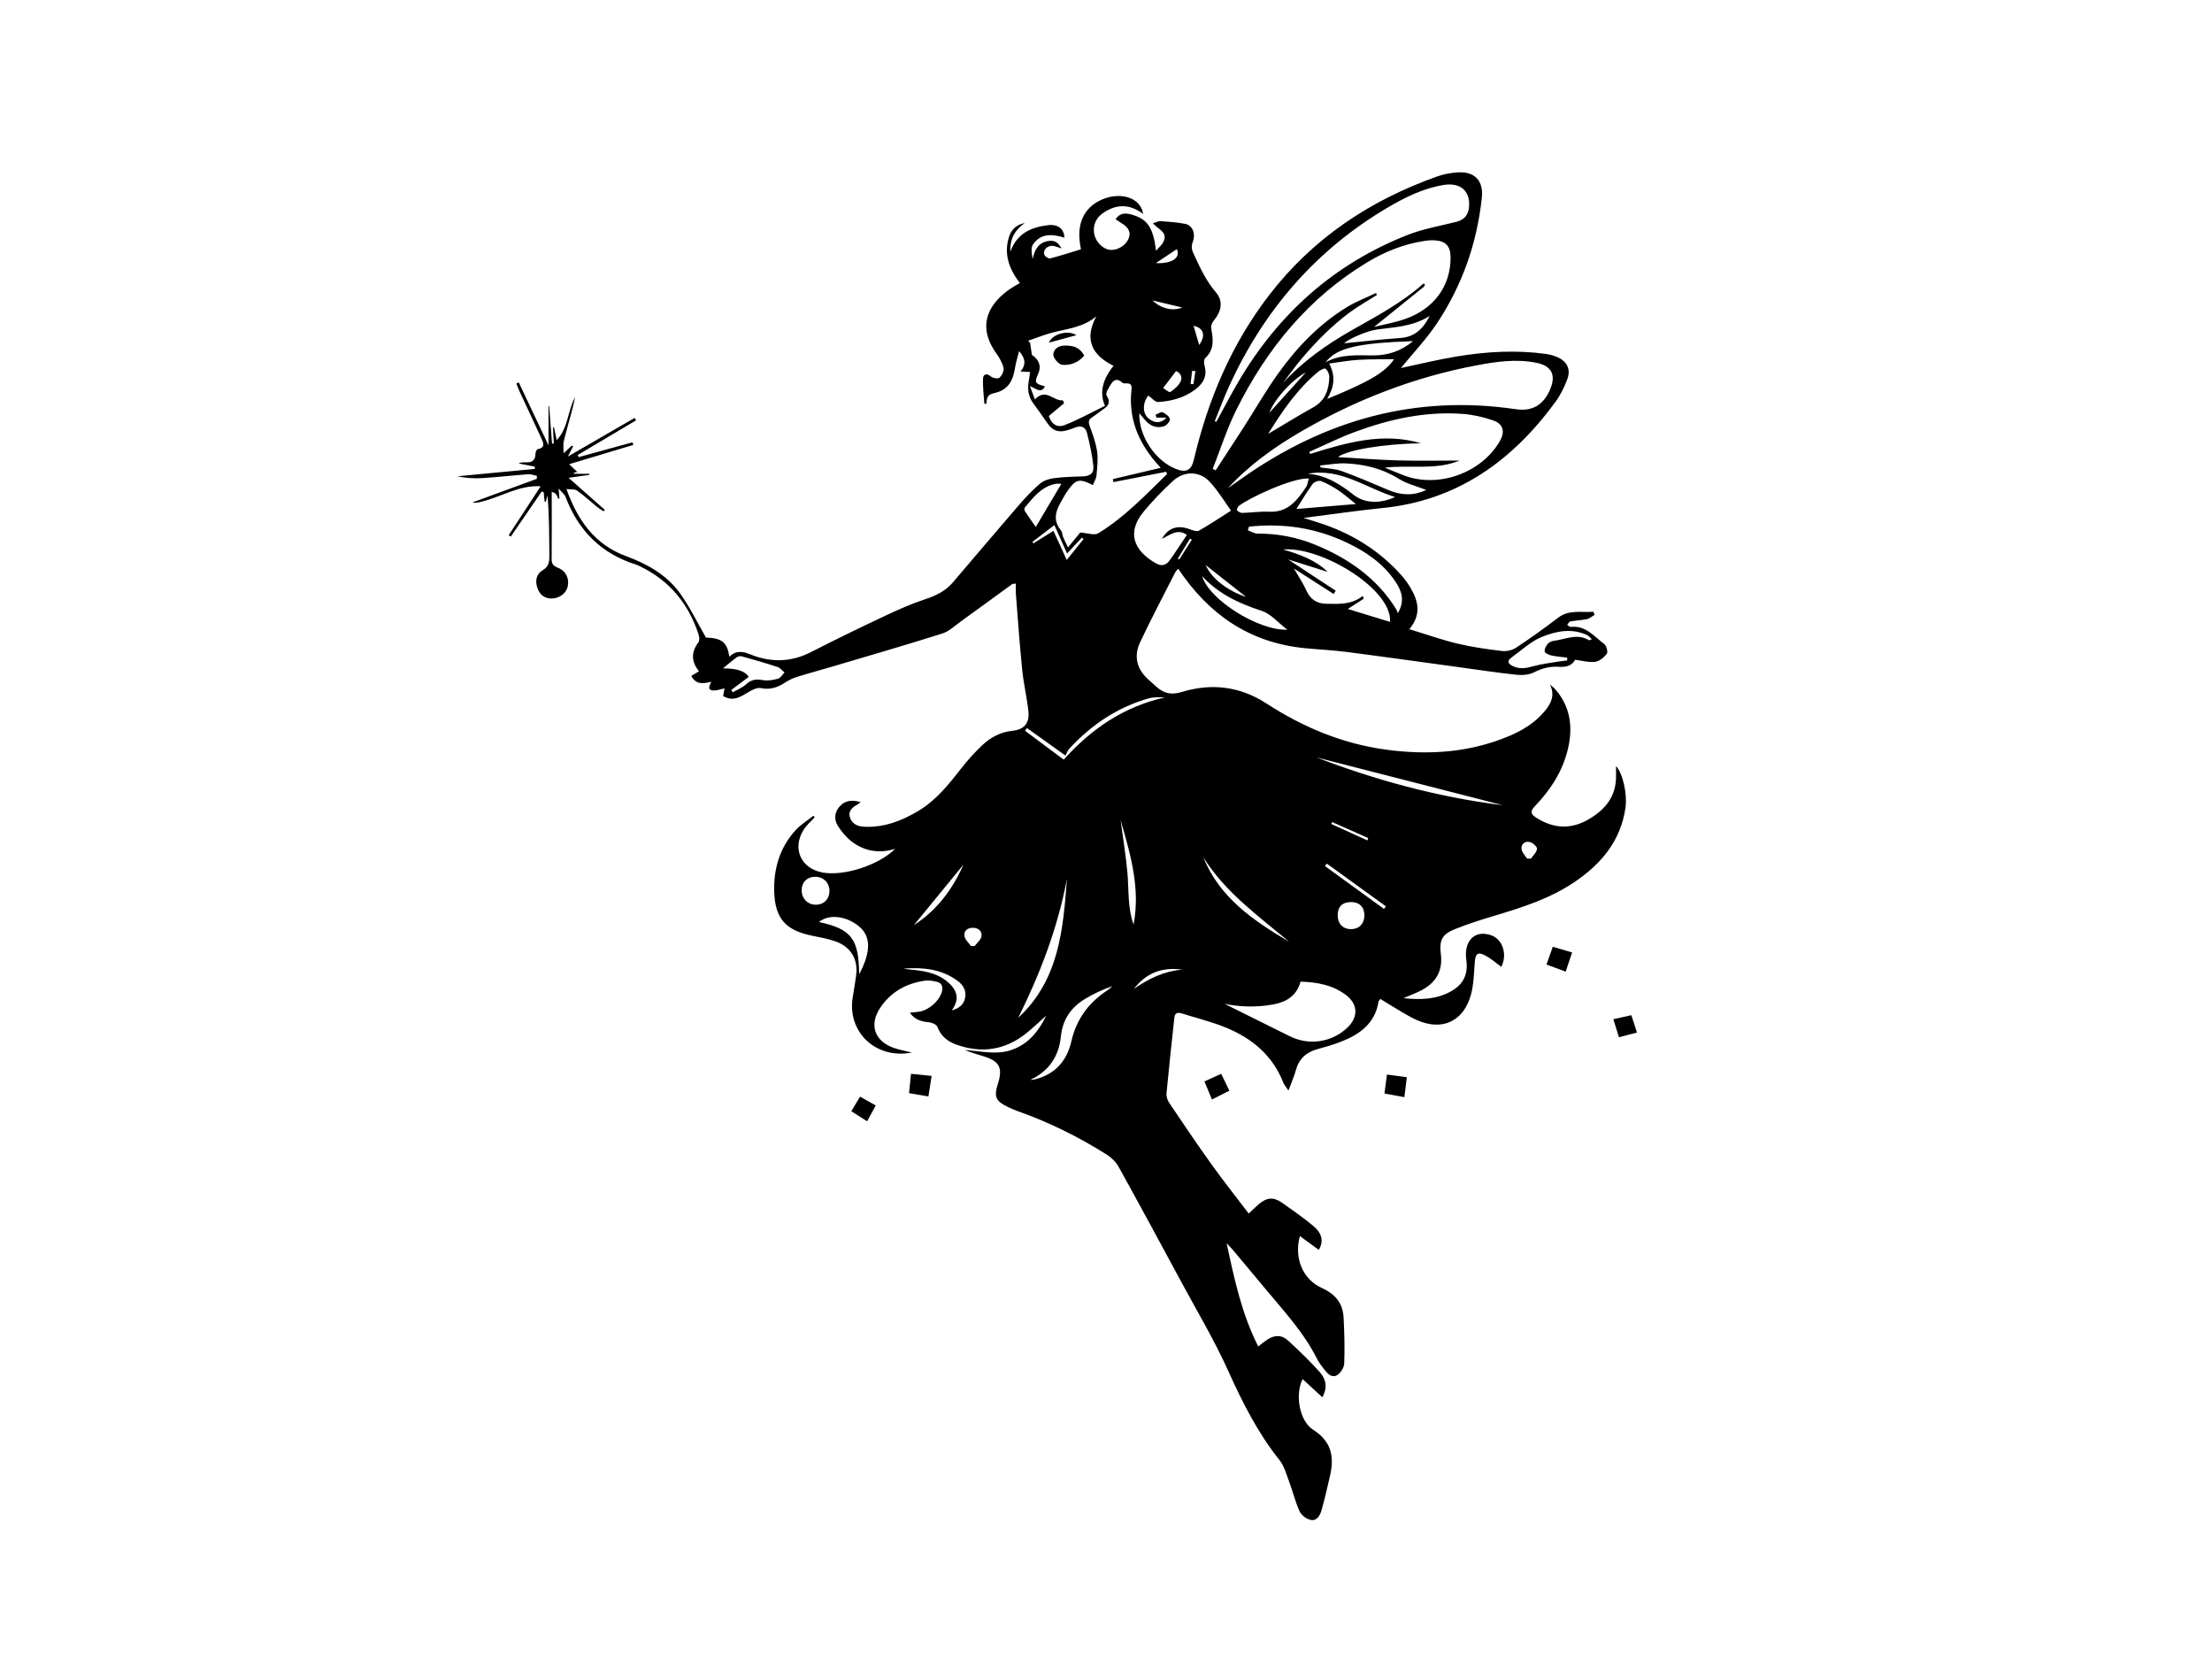 <?xml version="1.0" encoding="UTF-8"?><svg id="a" xmlns="http://www.w3.org/2000/svg" viewBox="0 0 800 600.7"><path d="M478.22,505.26c-2.48-2.29-4.76-4.4-7.12-6.57-2.77,5.54-1.25,15.09,3.85,18.35,6.64,4.24,7.64,9.76,6.08,16.57-.96,4.2-1.91,8.41-3.09,12.55-.53,1.85-1.7,3.94-3.94,3.46-1.51-.32-3.33-1.7-3.97-3.08-1.55-3.37-2.41-7.05-3.72-10.54-1.04-2.76-1.82-5.83-3.6-8.06-7.86-9.84-13.4-20.88-18.55-32.31-4.96-10.98-11.18-21.4-16.91-32.03-7.51-13.92-15.03-27.84-22.69-41.68-.96-1.74-2.59-3.33-4.29-4.4-10.25-6.46-21.07-11.81-32.52-15.83-1.08-.38-2.13-.87-3.17-1.36-4.49-2.14-5.17-3.71-3.68-8.41,1.83-5.78,.6-8.17-5.15-9.95-2.27-.7-4.56-1.33-6.81-2.26,5.81,.32,11.61,1.97,17.35-.2,5.9-2.23,9.45-6.78,12.09-12.24-2.35,2.09-4.62,4.27-7.06,6.25-7.74,6.25-16.36,7.56-25.66,4.14-3.06-1.13-5.43-3.06-6.64-6.35-.3-.83-1.93-1.52-3.02-1.64-2.62-.27-5-.75-6.94-3.45,1.34-.15,2.25-.24,3.15-.35,3.59-.44,7.57-3.9,8.46-7.36,.42-1.64-.03-2.99-1.69-3.43-1.45-.39-3.05-.65-4.51-.45-6.78,.96-12.38,4.14-16.18,9.89-4.04,6.1-1.95,11.98,4.94,14.41,2.03,.72,4.18,1.08,6.56,1.68-13.02,2.54-23.46-7.41-21.39-20.01,.42-2.55,.86-5.1,1.21-7.66,.83-6.03-1.85-10.61-7.61-12.58-2.61-.9-5.37-1.41-8.09-1.95-9.63-1.94-13.55-6.06-13.9-15.78-.29-8.29,1.93-16.01,7.62-22.31,1.87-2.07,4.35-3.58,6.55-5.34l.46,.56c-1.34,1.49-2.92,2.82-3.98,4.49-4.26,6.75-1.06,13.98,6.73,15.46,7.66,1.45,20.24-2.51,26.39-8.55-5.94,1.82-11.17,.84-15.74-2.62-1.94-1.47-3.59-3.47-4.92-5.52-1.53-2.36-1.4-5,.56-7.2,2.01-2.26,4.56-2.4,7.55-1.57-.44,.39-.63,.61-.86,.74-1.83,1.03-3.66,2.26-3.02,4.65,.68,2.56,2.87,3.45,5.34,3.55,7.17,.29,13.55-2.18,19.56-5.8,6.29-3.8,10.79-9.41,15.23-15.11,2.35-3.01,4.93-5.89,7.7-8.52,3.03-2.87,6.6-4.83,10.94-5.27,4.18-.42,6.23-2.67,5.83-6.85-.49-5.04-1.73-10-2.24-15.03-.93-9.14-1.57-18.31-2.29-27.47-.1-1.22-.01-2.46-.01-3.88-.67,.09-1.11,.01-1.36,.2-6.2,4.49-12.37,9.03-18.58,13.5-2.15,1.55-4.21,3.57-6.64,4.34-13.24,4.18-26.58,8.04-39.89,11.99-4.32,1.28-8.67,2.44-12.97,3.79-1.44,.45-2.83,1.19-4.1,2.01-2.68,1.73-5.35,2.65-8.68,1.96-1.38-.29-3.21,.66-4.57,1.48-2.85,1.72-5.55,3.5-9.09,1.39l.5-2.77c-1.39,.29-2.68,.79-3.95,.76-2.21-.05-1.71-1.47-.83-3.15-2.9,.69-5.56,1.12-7.23-2.12l2.79-1.67c-2.78-3.44-2.96-6.88-.21-10.48,.48-.63,.32-2.03,.02-2.94-3.63-10.99-10.41-19.31-20.91-24.42-.52-.25-1.03-.54-1.57-.71-12.62-3.92-20.96-12.27-25.61-24.54-.35-.93-1.33-1.63-2.49-2.99l.29,3.54-.41,.15c-.3-.6-.5-1.28-.92-1.77-.31-.36-.9-.49-1.46-.76,0,8.35,.04,16.4-.03,24.46-.01,1.78,.82,2.44,2.35,3.06,2.87,1.16,4.11,3.89,3.44,6.82-.56,2.43-3.07,4.25-5.8,4.26-2.69,0-4.34-1.47-5.15-3.83-.85-2.49-.44-5.02,1.89-6.38,2.27-1.32,2.46-3.07,2.44-5.28-.07-7.25-.02-14.51-.67-21.79l-.63,2.29-.41-.04-.33-3.38-.72-.3c-3.73,5.44-7.46,10.87-11.18,16.31l-.76-.5c3.86-5.9,7.72-11.8,11.56-17.68-7.88-.51-14.37,3.94-21.59,5.61-.98,.23-1.95,.52-3.1,.23,7.77-2.85,15.54-5.69,23.31-8.54v-1.1c-1.04-.19-2.1-.62-3.13-.55-5.44,.4-10.87,1.01-16.32,1.37-3.08,.2-6.18,.04-9.32-.64,9.34-.89,18.68-1.78,28.02-2.66l.02-.82c-1.87-.37-3.75-.74-5.62-1.12l.02-.26c.72-.07,1.46-.25,2.17-.19,2.34,.19,3.64-.66,3.67-3.17,0-.55,.43-1.52,.8-1.59,2.88-.54,2.04-2.33,1.32-3.91-2.54-5.58-5.18-11.12-7.76-16.69-.47-1.02-.86-2.08-1.28-3.12l.87-.41c3.5,7.4,7,14.81,10.75,22.73v-14.17l.23-.03,1.06,13.58h.62l-.28-5.82,.37-.04,.96,4.63c4.18-4.36,3.92-10.51,6.65-15.58-.19,.92-.35,1.84-.57,2.75-.24,1.03-.53,2.04-.8,3.06-.92,3.42-1.91,6.83-2.73,10.28-.26,1.08-.04,2.27-.04,4.22l2.99-2.77,.45,.25-1.9,3.71c8.52-4.93,16.32-9.44,24.12-13.95l.53,.87c-7.02,4.17-14.05,8.35-21.07,12.52l.32,.77c6.5-1.79,13-3.57,19.5-5.36l.26,.95c-7.39,2.22-14.78,4.44-23.2,6.97,1.37,1.3,2.24,2.12,2.97,2.82l-1.25,.23,.04,.41h5.57v.4c-2.22,.31-4.44,.63-7.54,1.06,4.73,4.18,8.9,7.87,13.08,11.56l-.37,.57c-.77-.5-1.58-.95-2.29-1.52-2.45-2-4.78-4.16-7.35-5.99-.83-.59-2.24-.36-3.84-.56,4.17,11.62,10.38,20.14,21.59,24.27,7.67,2.83,14.77,6.81,19.59,13.58,3.47,4.86,6.09,10.33,9.27,15.85,5.66,.17,7.74,1.7,8.44,6.94,2.3-2.26,4.79-2.01,7.43-.92,7.49,3.08,14.81,2.99,22.16-.78,8.95-4.59,18.01-8.97,27.11-13.25,4.66-2.2,9.42-4.29,14.3-5.89,3.86-1.27,7.25-2.97,9.89-6.06,7.91-9.26,15.76-18.56,23.72-27.77,2.37-2.74,4.86-5.41,7.59-7.78,1.29-1.12,3.22-1.84,4.95-2.08,3.47-.47,7-.58,10.5-.67,2.86-.07,4.33-1.06,4.02-3.92-.43-3.97-1.32-7.9-2.29-11.78-.51-2.06-2.05-2.9-4.25-1.98-1.14,.48-2.35,.85-3.55,1.15-2.6,.63-4.71-.12-6.27-2.37-1.74-2.51-3.51-5.01-5.33-7.47-1.84-2.49-2.21-5.23-1.65-8.19,.19-1,.29-2.01,.45-3.21l-3.42-.16c2.09-2.57,1.71-4.8-.53-7.37-.55,2.19-1.15,4.02-1.45,5.9-.71,4.45-2.25,8.02-7.26,9.2-2.69,.63-2.89,1.28-3.18,4.09-.26-.12-.69-.21-.7-.34-.21-3.03-.62-6.09-.45-9.1,.07-1.29,1.27-1.94,2.77-.63,.72,.62,2.63,.96,3.15,.49,.89-.81,1.74-2.5,1.49-3.56-.45-1.9-1.54-3.73-2.69-5.35-7.46-10.48-1.99-18.44,5.19-23.3,1.03-.69,2.13-1.28,3.39-2.03-3.95-5.13-5.98-10.73-3.79-17.07,.84-2.45,2.76-4.1,5.57-4.63-3.47,2.43-5.43,5.6-5.22,10.38,2.43-6.73,7.61-8.88,13.6-9.6,3.65-.44,5.84,1.33,5.97,4.51-4.25-1.31-8.5-1.7-11.34,2.4-.88,1.26-.49,3.41-.16,5.3,.74-3.35,2.08-5.93,5.71-6.5,2.12-.33,3.53,.46,4.72,2.71-1.12-.37-1.94-.73-2.81-.9-2.17-.42-4.14,1.49-3.32,3.29,.28,.61,1.49,1.35,2.06,1.2,3.66-.95,7.26-2.12,11.11-3.29-1.08-5.26-1.01-10.82,3.15-15.05,1.94-1.97,4.93-3.41,7.67-3.95,5.74-1.14,10.91,1.27,11.67,6.21-5.04-3.82-10.04-3.59-14.84-.07-4.59,3.37-3.73,10.29,1.45,12.69,2.6,1.2,6.56-.47,7.98-3.38,1.17-2.4,.32-4.34-2.63-6.04-.62-.36-1.2-.81-1.92-1.3,1.68-2.52,3.89-2.21,5.99-1.61,5.64,1.61,7.65,4.83,8.64,13.05,.96-1.19,2.28-2.23,2.82-3.58,1.33-3.31-2.11-4.16-3.95-6.4,1.16-.32,2.02-.81,2.85-.75,2.95,.21,5.92,.42,8.82,.98,2.58,.5,3.91,3.45,2.72,6.57-.81,2.12-.06,3.39,.77,5.2,2.12,4.59,4.21,9,7.6,12.96,2.9,3.39,1.9,7.14-.93,10.49-.56,.66-.9,1.86-.74,2.7,.75,3.9,1.15,7.59-2.21,10.67-.48,.44-.45,1.77-.23,2.57,1.07,3.79-.38,6.52-3.34,8.74-3.98,3-8.61,4.23-13.43,4.52-1.12,.07-2.33-1.5-3.55-2.34-2.1,2.71-2.2,6.37,.12,8.3,2.18,1.82,4.55,1.82,6.45-.32h-3.64c-.1-.34-.2-.69-.31-1.03,.86-.33,1.92-1.14,2.53-.89,1.09,.46,2.4,1.43,2.67,2.44,.18,.67-1.14,2.27-2.09,2.59-2.43,.81-4.74,.1-6.54-1.83-.83-.89-1.59-1.85-2.44-2.85-.27,8.21,5.84,17.35,13.42,20.21,3.61,1.36,5.41,.38,6.31-3.44,5.09-21.64,13.59-41.77,27.2-59.46,15.84-20.59,36.61-34.4,60.96-43,2.32-.82,4.84-1.26,7.3-1.42,6.14-.38,9.33,3.03,8.68,9.18-1.73,16.31-7.01,31.45-16.02,45.1-3.98,6.03-9.06,11.33-13.25,16.48,6.21-1.31,13.13-3.02,20.15-4.18,10.71-1.78,21.51-2.41,32.33-.92,1.31,.18,2.63,.56,3.86,1.05,3.67,1.48,5.22,4.4,3.85,8.07-1.06,2.84-2.44,5.68-4.22,8.12-15.6,21.38-35.52,35.77-62.65,38.49-9.42,.94-18.8,2.34-28.52,3.57,2.65,.84,5.09,1.54,7.49,2.38,10.88,3.82,20.34,9.82,28.02,18.5,1.2,1.36,2.27,2.87,3.19,4.43,2.8,4.76,3.99,9.59-.44,14.92,6.08,1.85,11.65,3.84,17.37,5.21,5.29,1.27,10.73,2.04,16.14,2.68,1.66,.2,3.74-.29,5.13-1.21,5.18-3.43,10.23-7.06,15.17-10.82,4.04-3.08,8.46-1.79,12.75-2.17l.44,1.13c-.94,.54-1.82,1.33-2.83,1.55-1.95,.43-3.98,.47-5.96,.83-.44,.08-.75,.8-1.13,1.23,.43,.26,.88,.79,1.27,.75,5.42-.63,8.48,3.47,12.15,6.2,.8,.6,1.39,2.87,.92,3.5-.99,1.33-2.67,2.72-4.22,2.92-2.29,.3-4.71-.43-7.25-.74-1.2,2.35-3.58,2.69-6.01,2.54-3.17-.19-5.95,.54-8.81,1.98-1.81,.91-4.23,1.13-6.3,.91-7.03-.74-14.02-1.81-21.02-2.77-13.47-1.83-26.93-3.74-40.42-5.48-5.1-.66-10.26-.88-15.38-1.39-19.9-2.01-34.61-12.23-45.62-28.73-.28,.36-.82,.86-1.14,1.49-4.25,8.36-8.64,16.65-12.63,25.14-2.44,5.19-1.12,9.93,3.27,13.71,.8,.69,1.59,1.39,2.36,2.11,2.75,2.56,5.4,3.38,9.48,2.13,10.64-3.25,20.97-2.08,30.56,4.15,13.18,8.56,27.44,14.55,43.1,16.69,15.24,2.08,30.24,1.18,44.62-4.87,5.1-2.14,9.72-4.99,13.24-9.39,2.19-2.73,3.4-5.58,1.59-9.31,.7,.64,1.47,1.22,2.08,1.93,5.39,6.3,6.27,13.56,4.44,21.36-1.9,8.08-6.26,14.81-11.91,20.7-2,2.08-1.42,3.03,.61,4.31,6.07,3.84,12.3,4.16,18.51,.64,6.2-3.51,10.38-8.47,10.18-16.12-.03-1.04,0-2.08,0-3.27,2.45,2.57,4.11,10.12,3.43,14.95-1.7,12.01-8.72,20.38-18.39,26.93-8.78,5.95-18.72,9.15-28.76,12.15-4.86,1.45-9.72,2.99-14.43,4.87-4.85,1.93-5.83,4.01-5.2,9.2,.68,5.67-1.49,9.93-6.76,12.82-1.96,1.08-4.11,1.83-6.77,2.98,6.43,.69,12.07,.43,17.28-2.51,4.44-2.5,6.17-6.21,5.45-11.29-.99-6.97,3.13-11.04,9.04-8.92,4.15,1.49,5.89,6.93,3.62,11.4-1.91-1.38-3.69-2.98-5.74-4.07-2.8-1.48-3.62-.74-3.86,2.44-.3,3.9-.36,7.92-1.37,11.65-2.64,9.74-10.46,13.33-19.66,9.19-3.48-1.57-6.67-3.75-9.98-5.67-1.05-.61-2.08-1.28-3.13-1.93-.34,.46-.62,.67-.66,.92-1.22,7.81-6.62,11.79-13.34,14.45-2.84,1.13-5.81,1.97-8.76,2.78-4.05,1.11-6.68,3.48-7.8,7.61-.61,2.24-1.59,4.38-2.69,7.37-.99-1.51-1.56-2.13-1.85-2.86-3.91-9.96-11.48-16.17-21.07-20.04-5.04-2.03-10.38-3.33-15.58-4.97-1.42-.45-2.55-.32-2.74,1.42-.99,9.14-2,18.28-2.86,27.43-.11,1.12,.33,2.51,.97,3.46,5.08,7.54,10.17,15.08,15.47,22.47,4.22,5.88,8.73,11.55,13.29,17.56,1.66-1.54,2.65-2.56,3.73-3.46,2.89-2.41,5.28-2.59,8.36-.42,3.76,2.65,7.55,5.28,11.09,8.21,3.39,2.8,4,5.65,2.17,8.82l-6.85-5.01c-2.14,7.89,.96,15.64,8,18.81,4.85,2.19,7.55,5.52,7.82,10.68,.29,5.53,.44,11.08,.23,16.61-.06,1.49-1.33,3.51-2.63,4.23-2,1.11-3.52-.73-4.73-2.27-.89-1.13-1.79-2.29-2.43-3.56-4.9-9.83-12.38-17.73-19.28-26.07-3.67-4.43-7.37-8.84-11.06-13.25-.59-.71-1.26-1.36-2.4-2.58,2.82,13.15,5.46,25.54,11.42,37.32,1.14-.87,2.08-1.62,3.06-2.31,2.66-1.86,5.31-2.02,7.66,.12,3.96,3.61,7.84,7.35,11.42,11.34,2.69,3,2.83,6.07,1.03,9.29Zm-39.64-335.71l1.08,.53c3.27-5.01,6.56-10.01,9.8-15.04,4.3-6.69,8.25-13.62,12.88-20.07,6.74-9.41,14.72-17.73,24.68-23.84,3.34-2.05,7.07-3.47,10.63-5.18l.33,.72c-3.3,2.09-6.72,3.99-9.85,6.31-3.15,2.33-6.13,4.93-8.95,7.65-2.89,2.79-5.62,5.78-8.22,8.84-2.47,2.91-4.69,6.04-7.02,9.08,7.27-7.93,15.86-13.97,25.09-19.21,8.92-5.06,18.01-9.85,25.73-16.76,.07-.06,.31,.07,.6,.15-.14,.35-.19,.79-.43,.99-6.05,4.9-12.12,9.78-17.98,14.5,3.44-.86,7.42-1.54,11.18-2.85,10.51-3.66,16.5-11.91,16.49-22.21,0-4.14-1.68-6-5.8-6.26-1.23-.08-2.49,.04-3.71,.23-7.4,1.13-14.26,3.87-20.61,7.71-21.35,12.89-36.48,31.43-47.43,53.5-3.37,6.8-5.68,14.12-8.47,21.2Zm5.42,7.06c1.72-1.21,3.44-2.43,5.16-3.64,29.84-21.05,62.62-30.38,99.12-24.99,5.89,.87,9.95-1.56,12.33-7.13,2.25-5.27,.57-8.58-5.08-9.69-7.19-1.42-14.34-.4-21.4,.93-22.44,4.22-43.47,12.33-63.2,23.74-9.88,5.71-19.17,12.32-26.93,20.8Zm-48.75-1.18c-5.01-2.58-6.25-2.25-9.56,2.68-.21,.32-.42,.64-.61,.97-2.27,4.05-5.24,7.99-1.37,12.74,.5,.62,.48,1.64,.81,2.44,.45,1.1,1.01,2.15,1.74,3.7,1.88-2.3,3.41-4.17,4.42-5.4,2.63,.17,5.14,1.14,6.53,.28,9.44-5.77,17.01-13.76,24.87-21.41l-.29-.84c-6.37,1.25-12.73,2.5-19.1,3.75-.08-.36-.16-.72-.24-1.08,5.71-1.35,11.41-2.69,17.33-4.09-.73-.83-1.25-1.39-1.74-1.97-6.51-7.59-9.98-16.21-8.81-26.37,.16-1.42-.16-2.24-1.76-2.19-.56,.02-1.32,.02-1.65-.31-1.33-1.32-2.73-1.25-3.68,.1-.96,1.38-2.45,3.74-1.93,4.56,1.97,3.15-.09,4.23-2.05,5.62-1.1,.77-2.13,1.63-3.26,2.36-1.3,.84-1.3,1.74-.78,3.16,1.08,2.95,2.21,5.97,2.65,9.05,.41,2.84,.06,5.82-.2,8.71-.11,1.21-.86,2.35-1.32,3.52Zm44.1-23.12l.55,.23c2.7-4.92,5.28-9.92,8.13-14.75,14.41-24.42,34.52-42.38,60.98-52.81,5.65-2.23,11.78-3.27,17.72-4.77,3.07-.77,4.44-2.73,4.6-5.77,.28-5.54-3.3-8.49-9.14-7.56-7.34,1.17-13.86,4.39-20.15,8.08-26.05,15.3-44.85,37.11-57.4,64.44-1.94,4.22-3.54,8.6-5.29,12.9Zm61.47,16.8c2.26,.92,4.5,1.86,6.77,2.74,12.39,4.82,28.04-.68,34.79-12.23,2.03-3.47,1.36-6.31-2.42-7.61-3.49-1.2-7.21-2.05-10.89-2.33-13.43-1.01-26.32,1.83-38.83,6.43-5.69,2.09-11.15,4.83-16.71,7.28l.29,.77c13.12-4.08,26.25-7.94,40.06-3.88-14.11,.3-26.71,2.45-29.98,5.01,6.85,.39,14.28,.98,21.73,1.2,7.42,.21,14.84,.05,22.27,.05-8.74,3.6-17.93,1.5-27.08,2.57Zm-121.5-18.66c.91,2.77,2.85,4.38,5.78,3.24,5.01-1.95,9.74-4.61,14.54-6.94q-3.06-6.86,3.09-14.46c-7.77-3.83-10.78-9.53-6.21-17.92-4.8,4.07-10.57,4.49-15.99,5.92-2.95,.78-5.8,1.94-8.7,2.93l.71,.71c.2,1.36,.41,2.73,.66,4.41,2.53,1.63,3.49,4.05,2.34,6.65-1.49,3.36-1.31,3.73,2.39,4.71-1.5,2.85-3.28,.66-5.44-.06,.71,1.9,1.22,3.25,1.79,4.78,4.05-4.24,6.78,.76,10.13,.34l.43,1.06c-1.8,1.51-3.6,3.01-5.52,4.62Zm65.9,34.2c-2.4-3.31-4.7-7.22-7.72-10.45-3.64-3.9-9.19-3.97-13.21-.33-3.75,3.39-7.26,7.09-10.52,10.96-6.35,7.54-3.95,14.12,4.21,18.84,2.04,1.18,3.74,.79,5.02-1,2.16-3.01,4.16-6.13,6.26-9.25-3.51-2.43-6.05,.08-9.05,1.42,2.41-4.14,5.83-5.1,10.32-3.38,.98,.37,2.39,.84,3.12,.42,3.69-2.09,7.22-4.46,11.57-7.22Zm-2.37,178.33c7,3.48,15.31,7.59,23.6,11.73,6.93,3.46,15.17,2.26,20.81-3.06,4.01-3.78,3.94-8.48-.45-11.82-4.83-3.68-10.52-4.68-16.46-4.85-1.42,5.17-5.13,7.33-9.71,8.21-6.48,1.24-12.95,.83-17.8-.21Zm44.61-142.77c5.23,1.6,10.19,3.13,15.27,4.68,.85-11.89-25.11-27.45-38.66-26.18,6.05,1.77,11.64,3.79,16.11,8.09-4.87-1.53-9.74-3.07-14.33-4.51,5.66,3.72,11.45,7.53,17.24,11.33l-.76,1.17c-4.61-2.96-9.21-5.91-14.39-9.24,1.8,3.13,3.38,5.39,4.47,7.87,1.46,3.32,3.82,4.87,7.36,4.92,4.53,.06,9.1,.36,13.07-2.84l.37,1.01c-1.79,1.15-3.58,2.3-5.76,3.7Zm-35.75-29.75l-.42,1.3c1.16,.42,2.32,1.19,3.48,1.19,7.28-.03,14.27,1.3,20.99,4.07,11.95,4.93,22.19,12.01,29.15,23.21,.29,.46,.42,1.01,.63,1.52,2.72-4.63,1.32-8.19-.94-11.54-4.37-6.48-10.61-10.72-17.52-14-11.24-5.34-23.08-7.11-35.38-5.76Zm28.26-46.19c15.72-6.44,21.05-9.72,24.21-14.38-3.96,.05-8.4-.03-12.82,.23-3.45,.2-6.87,.84-10.64,1.33,2.47,4.76,1.71,8.65-.74,12.83Zm-21.32,12.63c5.43-3.21,10.79-6.54,16.3-9.61,4.44-2.47,5.7-6.45,5.81-11.04,.02-1-.6-2.26-1.35-2.93-.32-.29-1.88,.44-2.6,1.04-7.55,6.24-13.01,14.22-18.16,22.53Zm14.71,16.13c-5.88-.36-21.67,7.04-25.33,9.92-.42,.33-.81,1.44-.64,1.62,.47,.48,1.27,.92,1.92,.9,3.25-.08,6.5-.58,9.73-.42,6.74,.33,10.1-4.15,13.31-8.89,.54-.8,.62-1.9,1-3.12Zm4.14-4.72l.05,.71c2.6,.42,5.34,.46,7.78,1.35,5.73,2.08,11.33,4.52,16.95,6.89,4.65,1.97,9.21,1.98,13.56-.08-3.33-1.32-7.02-2.2-10.07-4.1-5.9-3.68-12.3-5.2-19.04-5.51-3.06-.14-6.15,.47-9.22,.74Zm98.21,62.85c-.71-.65-1.11-1.21-1.65-1.47-5.52-2.63-11.18-1.48-16.31,.57-3.99,1.59-7.34,4.8-10.92,7.37-1.83,1.31-1.67,2.3,.41,3.28,2.41,1.14,4.75,.73,7.24,.02,2.98-.84,6.1-1.18,9.16-1.7,1.03-.18,2.09-.27,3.13-.39,.01-.34,.02-.69,.03-1.03-1.9-.24-3.83-.38-5.7-.78-.91-.2-2.25-.75-2.43-1.41-.21-.79,.44-1.99,1.04-2.75,.48-.6,1.44-1.04,2.23-1.14,4.23-.52,8.44-2.82,12.73-.22,.1,.06,.34-.11,1.03-.35Zm-189.83,86.6c-3.3,17.66-9.66,34.25-17.62,50.28,14.76-13.65,16.24-31.94,17.62-50.28Zm-13.2,72.7c.28,0,.57,.03,.84,0,.38-.05,.75-.14,1.12-.24,7.1-1.91,11.23-6.69,12.83-13.67,1.83-8,6.27-14.03,13.08-18.46,.63-.41,1.16-.97,1.74-1.46-3.57,1.19-6.84,2.76-9.93,4.63-5.03,3.05-8.05,7.43-8.66,13.45-.73,7.21-4.24,12.57-11.02,15.75Zm96.17-206.4c6.91-.58,13.84-1.15,21.53-1.79-2.62-2.07-4.4-3.67-6.38-4.98-1.97-1.3-4.07-2.5-6.26-3.33-.79-.3-2.46,.3-2.99,1.03-2.06,2.8-3.82,5.81-5.9,9.08Zm-204.34,65.43l.51,.85c1.65-.96,3.51-1.68,4.88-2.94,1.84-1.69,3.63-1.9,5.99-1.46,1.75,.32,3.72-.02,5.47-.51,.93-.26,1.59-1.47,2.37-2.25-.84-.69-1.58-1.69-2.54-2-4.26-1.4-8.58-2.63-12.9-3.83-.55-.15-1.39,0-1.85,.34-1.66,1.21-3.21,2.57-4.97,4q7.48-.03,9.29,3.09c-2.07,1.56-4.16,3.13-6.25,4.7Zm170.28-41.13c2.31,8.29,20.18,19.75,30.8,19.35-3.46-2.64-5.99-5.74-9.2-6.79-8.17-2.66-15.67-6.1-21.6-12.56Zm41.41,65.55c19.75,7.63,43.04,14.3,67.32,17.26-23.42-6.01-46.85-12.01-67.32-17.26Zm-3.3-102.59c6.58,.45,11.72,3.74,16.7,7.65,4.02,3.15,9.74,3.19,14.93,.75-10.43-3.16-19.69-10.66-31.63-8.39Zm-162.18,181.01c4.42-8.35,4.28-13.9-.24-17.5-4.65-3.71-10.8-4.32-14.29-1.42,11.72,2.56,14.41,5.98,14.53,18.92Zm206.35-238.08c-6.32,3.96-12.8,4.02-19.09,4.91-3.95,.56-10.49,3.56-11.88,4.99,6.2-.6,13.18-1.43,20.19-1.91,5.04-.34,8.2-2.92,10.78-7.99Zm-6.01,9.1c-20.31,.72-27.67,2.46-31.67,7.68,5.63-3.09,11.43-2.51,17.14-2.51,5.23,0,9.98-1.39,14.53-5.17Zm-126.34,151.33c10.08-11.25,21.84-19.15,36.52-22.48-2.03-.12-4.09-.16-5.98,.39-11.25,3.22-20.57,9.57-28.48,18.08-.69,.75-1.04,1.82-1.44,2.55-5.27-3.76-9.61-6.86-13.94-9.95l-.69,.98c4.61,3.44,9.22,6.88,14.01,10.45Zm-.85-99.73c-1.01,0-1.58-.09-2.11,.01-5.11,1.01-8.04,4.88-11.11,8.55-.22,.26-.2,.98,0,1.3,1.22,1.87,2.53,3.68,3.96,5.73,3.1-5.22,6.01-10.13,9.25-15.58Zm-83.89,147.2c0-2.9-2.11-5.04-5.02-5.09-3.04-.05-5.05,1.95-5.02,4.97,.03,2.93,2.15,5.09,5.01,5.13,2.98,.04,5.03-2,5.03-5.01Zm188.84,4.05c-3.19-.07-4.96,1.54-5.03,4.55-.07,3.18,1.75,5.19,4.75,5.24,2.88,.05,4.83-1.85,4.91-4.8,.09-3.03-1.67-4.92-4.64-4.99Zm-22.6,14.34c-11.15-9.35-23.11-17.88-31.03-30.54,5.91,14.65,18.15,22.91,31.03,30.54Zm-60.95-44c.93,6.96,1.96,13.07,2.49,19.22,.53,6.22,.04,12.54,2.21,18.57,2.46-12.82-.93-24.91-4.7-37.79Zm-61.08,68.85c2.83-.79,4.38-2.21,4.84-4.52,.53-2.68-.67-4.68-2.72-6.2-5.86-4.31-12.58-4.92-19.53-4.42,1.38,.3,2.79,.37,4.19,.53,4.43,.51,8.72,1.48,12.13,4.62,3.48,3.2,3.77,6.26,1.1,9.99Zm4.28-52.75c-5.83,7.11-11.89,14.5-17.95,21.9,8.53-5.46,14.1-13.25,17.95-21.9Zm37.45-112.5c-1.7-3.79-3.09-6.89-4.59-10.25-2.96,2.26-5.44,4.16-7.92,6.05l.34,.54c2.43-1.52,4.86-3.04,7.24-4.53,1.49,3.27,2.97,6.5,4.81,10.54,2.44-3.03,4.26-5.3,6.09-7.57l-.62-.49c-1.61,1.72-3.22,3.44-5.35,5.72Zm93.94,112.14l-.66,.91c7.11,5.16,14.23,10.32,21.34,15.48,.23-.31,.45-.63,.68-.94-7.12-5.15-14.24-10.3-21.37-15.44Zm-128.73,29.8l1.34,.03c.87-1.14,2.25-2.2,2.48-3.46,.32-1.76-.93-3.06-2.88-3.14-2.04-.09-3.55,.95-3.25,3,.19,1.28,1.5,2.38,2.31,3.57Zm69.53-201.76c.81,.47,2.2,1.7,2.59,1.44,1.46-.98,2.96-2.26,3.72-3.78,.73-1.46,.08-3.11-1.64-3.81-1.5,1.98-2.85,3.75-4.67,6.16Zm29.99,75.53c-5.16-4.07-9.88-7.79-14.6-11.51,2.09,4.83,7.86,9.29,14.6,11.51Zm101.62,94.62l1.42,.02c.79-1.18,2.11-2.33,2.19-3.56,.05-.8-1.58-2.22-2.67-2.46-1.68-.38-3.17,.76-2.93,2.6,.16,1.2,1.29,2.28,1.99,3.41Zm-93.2-161.19c4.62-5.12,8.67-9.6,13.18-14.6-5,2.68-11.38,9.7-13.18,14.6Zm-48.98,208.3c5.14-3.54,10.59-6.35,17.5-6.96-7.59-1.02-13.19,1.4-17.5,6.96Zm7.95-262.44c5.91,.3,9.04-1.98,7.57-5.05-2.45,1.64-4.94,3.3-7.57,5.05Zm-1.22,13.5c3.14,3.03,7.46,3.96,10.76,2.56-3.4-.81-6.99-1.66-10.76-2.56Zm14.86,9.18c.7,2.42,1.37,4.71,2.01,6.92,2.47-3.36,1.67-6.16-2.01-6.92Zm62.87,186.08l.27-.85c-4.34-1.93-8.68-3.85-13.02-5.78l-.31,.69c4.35,1.98,8.7,3.96,13.05,5.94Zm-63.5-108.73l-.65-.41c-1.48,2.42-2.96,4.84-4.43,7.25l.51,.32c1.52-2.39,3.05-4.78,4.57-7.17Zm1.29-60.97l-1.18-.08c-.19,1.56-.39,3.12-.58,4.68l1.04,.14c.24-1.58,.48-3.16,.72-4.74Z"/><path d="M335.77,396.49c-2.24-.38-4.61-.78-7.01-1.19,.22-2.18,.48-4.66,.72-6.99,2.56,.26,5.15,.52,7.46,.75-.39,2.48-.78,4.95-1.17,7.42Z"/><path d="M566.25,351.35c-2.27-.83-4.62-1.7-6.94-2.55,.72-2.04,1.52-4.32,2.27-6.43,2.34,.68,4.75,1.39,7,2.05-.76,2.26-1.58,4.69-2.33,6.93Z"/><path d="M501.61,388.58c2.46,.33,4.86,.64,7.2,.95-.29,2.35-.61,4.89-.9,7.22-2.4-.44-4.93-.9-7.2-1.32,.29-2.2,.6-4.59,.9-6.85Z"/><path d="M438.31,397.59c-.85-2.05-1.78-4.28-2.71-6.53,1.9-.86,3.97-1.81,6.06-2.76,.96,1.97,1.96,4.05,2.96,6.11-1.96,.99-4.08,2.06-6.31,3.18Z"/><path d="M592.03,373.38c-2.18,.57-4.34,1.13-6.51,1.69-.65-2.06-1.36-4.33-2.04-6.51,2.16-.48,4.34-.97,6.51-1.46,.64,1.97,1.36,4.15,2.05,6.27Z"/><path d="M307.9,401.84c.99-1.67,2.05-3.44,3.14-5.28,1.76,.99,3.74,2.1,5.68,3.19-.98,1.8-2.05,3.77-3.11,5.72-1.82-1.15-3.83-2.43-5.72-3.63Z"/><path d="M392.12,128.58c-2.05,2.52-4.98,3.61-7.98,3.34-1.25-.11-3.25-2.45-3.2-3.72,.06-1.49,1.32-3.18,4-3.23,3.22-.06,5.53,.59,7.19,3.61Z"/><path d="M389.3,121.2c-3.08,.84-6.46,1.76-9.97,2.71,1.55-3.4,7.08-4.6,9.97-2.71Z"/></svg>